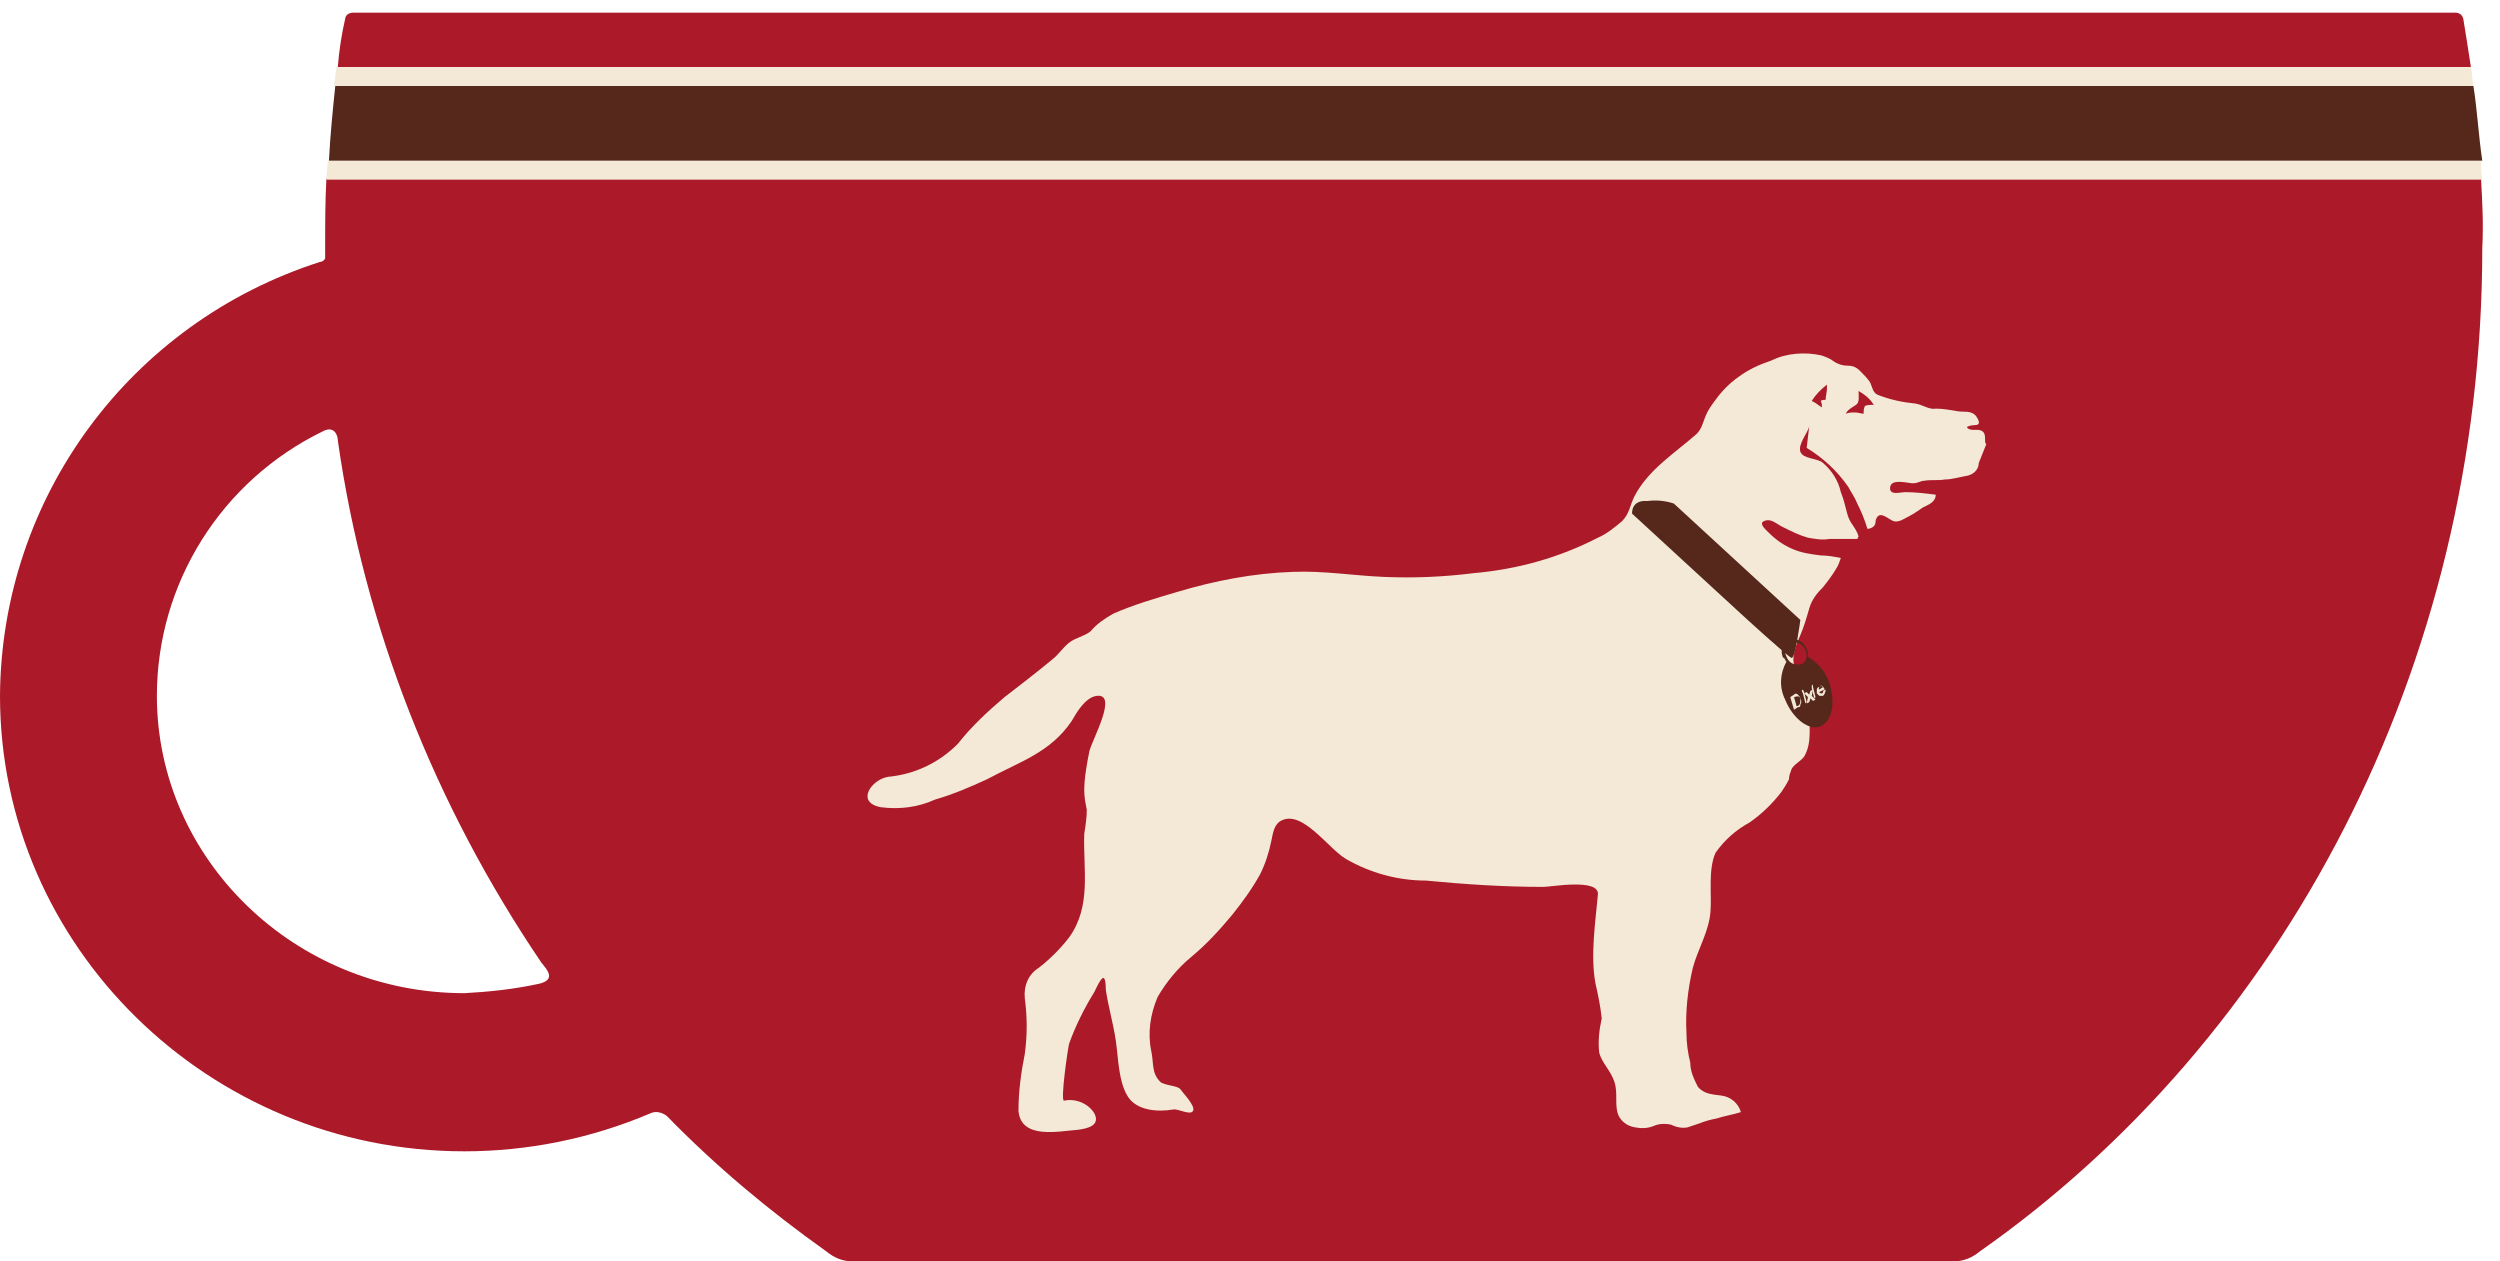 <?xml version="1.0" encoding="utf-8"?>
<!-- Generator: Adobe Illustrator 26.3.1, SVG Export Plug-In . SVG Version: 6.00 Build 0)  -->
<svg version="1.1" id="Layer_1" xmlns="http://www.w3.org/2000/svg" xmlns:xlink="http://www.w3.org/1999/xlink" x="0px" y="0px"
	 viewBox="0 0 197.6 99.7" style="enable-background:new 0 0 197.6 99.7;" xml:space="preserve">
<style type="text/css">
	.st0{fill:#AC1929;}
	.st1{fill:#F4E9D6;}
	.st2{fill:#56281C;}
	.st3{fill:#F1E8D6;}
</style>
<path class="st0" d="M195.3,5.3c-0.2-1.3-0.4-2.6-0.6-3.8C194.6,1,194.1,1,194.1,1H27.9c0,0-0.5,0-0.6,0.4C27,2.7,26.8,4,26.7,5.3
	H195.3z"/>
<path class="st0" d="M196.1,14.1H25.8c-0.1,1.8-0.1,3.6-0.1,5.4v0.9c0,0.1-0.2,0.3-0.4,0.3C10.3,25.5,0.1,39.3,0,55
	c0,19.8,16.5,36,36.7,36c5,0,10-1,14.7-3c0.4-0.2,0.9-0.1,1.3,0.2c3.9,4,8.1,7.5,12.6,10.7c0.6,0.5,1.3,0.8,2.1,0.8h87
	c0.8,0,1.5-0.3,2.1-0.8c23.8-16.7,39.7-46,39.7-79.3C196.3,17.7,196.2,15.9,196.1,14.1L196.1,14.1z M42.4,77.8
	c-1.9,0.4-3.8,0.6-5.7,0.7c-13.4,0-24.3-10.6-24.3-23.5c0-8.9,5.1-17,13.1-20.9c0.9-0.5,1.2,0.3,1.2,0.7
	c2.1,14.8,7.7,28.9,16.1,41.3C43.2,76.6,44.1,77.5,42.4,77.8z"/>
<path class="st1" d="M195.3,5.3H26.6c-0.1,0.5-0.1,1-0.2,1.5h169.1C195.4,6.3,195.4,5.8,195.3,5.3L195.3,5.3z"/>
<path class="st1" d="M196.1,12.7H25.9c0,0.5-0.1,1-0.1,1.5h170.4C196.1,13.7,196.1,13.2,196.1,12.7z"/>
<path class="st2" d="M195.5,6.8H26.5c-0.2,1.9-0.4,3.9-0.5,5.9h170.2C195.9,10.7,195.8,8.7,195.5,6.8z"/>
<path class="st1" d="M156.8,34.2c-0.3-0.4-0.8-0.1-1.2-0.3s0.3-0.3,0.5-0.3c0.5,0,0.3-0.4,0.1-0.7c-0.4-0.5-1-0.3-1.5-0.4
	c-0.6-0.1-1.1-0.2-1.7-0.2c-0.5,0.1-1-0.3-1.6-0.4c-1-0.1-2-0.3-3-0.7c-0.4-0.2-0.4-0.6-0.6-1c-0.2-0.3-0.5-0.6-0.8-0.9
	c-0.3-0.3-0.6-0.4-1-0.4c-0.5,0-0.9-0.2-1.3-0.5c-0.2-0.1-0.4-0.2-0.7-0.3c-1.3-0.3-2.8-0.2-4,0.4c-0.9,0.3-1.8,0.7-2.6,1.3
	c-0.7,0.5-1.3,1.1-1.8,1.8c-0.3,0.4-0.6,0.8-0.8,1.3s-0.3,1-0.7,1.4c-1.7,1.5-3.8,2.8-4.9,4.9c-0.4,0.8-0.4,1.4-1,2
	c-0.6,0.5-1.2,1-1.9,1.3c-3.1,1.6-6.4,2.5-9.8,2.8c-2.4,0.3-4.7,0.4-7.1,0.3c-2.4-0.1-4.8-0.5-7.2-0.4c-3.1,0.1-6.2,0.7-9.2,1.6
	c-1.7,0.5-3.4,1-5,1.7c-0.7,0.4-1.3,0.8-1.8,1.4c-0.5,0.4-1.2,0.5-1.7,0.9s-0.8,0.9-1.3,1.3c-1.2,1-2.5,2-3.8,3
	c-1.3,1.1-2.6,2.3-3.7,3.7c-1.5,1.5-3.4,2.4-5.5,2.6c-1.3,0.2-2.6,2-0.6,2.4c1.5,0.2,3,0,4.3-0.6c1.4-0.4,2.8-1,4.1-1.6
	c2.6-1.4,5-2.1,6.7-4.6c0.4-0.7,1.1-1.9,2-2c1.7-0.2-0.4,3.5-0.6,4.4c-0.2,1-0.4,2.1-0.4,3.1c0,0.5,0.1,1,0.2,1.5
	c0,0.6-0.1,1.3-0.2,1.9c-0.1,2.8,0.6,5.7-1.2,8.2c-0.7,0.9-1.5,1.7-2.4,2.4c-0.8,0.5-1.2,1.4-1.1,2.4c0.2,1.5,0.2,2.9,0,4.4
	c-0.3,1.5-0.5,3-0.5,4.5c0.2,2.3,3.2,1.6,4.7,1.5c0.7-0.1,1.8-0.3,1.3-1.3c-0.5-0.8-1.5-1.2-2.4-1c-0.3,0,0.3-4.1,0.4-4.5
	c0.5-1.4,1.2-2.8,2-4.1c0.1-0.2,0.5-1.1,0.7-1.1s0.2,0.7,0.2,0.9c0.2,1.4,0.6,2.7,0.8,4.1s0.2,3.1,0.9,4.3s2.4,1.3,3.6,1.1
	c0.4-0.1,1.4,0.5,1.6,0.1s-0.8-1.4-1-1.7s-1.3-0.3-1.6-0.6C91,84.8,91.2,84,91,83.1c-0.3-1.4-0.1-2.9,0.5-4.3
	c0.7-1.2,1.6-2.3,2.7-3.2c1.2-1,2.2-2.1,3.2-3.3c0.8-1,1.6-2.1,2.2-3.2c0.4-0.8,0.7-1.7,0.9-2.7c0.1-0.5,0.2-1.2,0.7-1.5
	c1.7-1,3.8,2.2,5.2,3c1.9,1.1,4.1,1.7,6.3,1.7c3.1,0.3,6.2,0.5,9.3,0.5c0.6,0,4.4-0.7,4.3,0.6c-0.2,2.2-0.6,4.8-0.2,7
	c0.2,0.9,0.4,1.8,0.5,2.8c-0.2,0.9-0.3,1.8-0.2,2.7c0.2,0.8,0.9,1.4,1.2,2.3s0,1.8,0.3,2.6c0.2,0.5,0.7,0.9,1.3,1
	c0.5,0.1,1,0.1,1.5-0.1c0.4-0.2,1-0.2,1.4-0.1c0.4,0.2,0.9,0.3,1.3,0.2c0.3-0.1,0.6-0.2,0.9-0.3c0.5-0.2,0.9-0.3,1.4-0.4
	c0.6-0.2,1.3-0.3,1.9-0.5c-0.2-0.7-0.8-1.2-1.5-1.3c-0.7-0.1-1.4-0.1-1.9-0.7c-0.3-0.6-0.6-1.2-0.6-1.9c-0.2-0.8-0.3-1.6-0.3-2.3
	c-0.1-1.7,0.1-3.5,0.5-5.2c0.4-1.5,1.3-2.9,1.4-4.5c0.1-1.3-0.2-3.3,0.4-4.6c0.7-1,1.6-1.8,2.7-2.4c1-0.7,1.8-1.5,2.5-2.4
	c0.2-0.3,0.4-0.6,0.6-1c0-0.3,0.1-0.5,0.2-0.8c0.2-0.4,0.7-0.6,1-1c0.7-1.2,0.3-2.5,0.5-3.8c0.4-0.1,0.8-0.2,1.2-0.3
	c-0.2-0.3-0.5-0.7-0.8-1c-0.2-0.3-0.3-0.8-0.6-1.1s-0.9-0.5-1-0.8c-0.4-0.8,0.1-1.9,0.4-2.6c0.3-0.7,0.5-1.4,0.7-2.1
	c0.2-0.7,0.6-1.2,1.1-1.7c0.4-0.5,0.7-0.9,1-1.4c0.2-0.3,0.3-0.6,0.4-0.9c-0.5-0.1-1.1-0.2-1.6-0.2c-0.8-0.1-1.5-0.2-2.2-0.5
	c-0.7-0.3-1.3-0.7-1.9-1.3c-0.2-0.2-0.8-0.7-0.4-0.9c0.6-0.3,1.1,0.3,1.6,0.5c0.6,0.3,1.2,0.6,1.9,0.8c0.6,0.1,1.1,0.2,1.7,0.1h0.9
	c0.1,0,1,0,1.3,0l0.1-0.2c-0.1-0.4-0.4-0.8-0.6-1.1c-0.2-0.3-0.3-0.7-0.4-1.1c-0.1-0.4-0.2-0.8-0.4-1.3c-0.2-0.9-0.7-1.7-1.4-2.3
	c-0.4-0.4-1.6-0.3-1.8-0.9s0.6-1.5,0.7-2l-0.2,1.7c1.3,0.8,2.4,1.8,3.3,3.1c0.2,0.4,0.5,0.8,0.7,1.3c0.3,0.6,0.6,1.3,0.8,2
	c0.2,0,0.4-0.1,0.5-0.2c0.2-0.2,0.1-0.4,0.2-0.6c0.3-0.7,1,0.1,1.4,0.2s0.8-0.2,1.2-0.4c0.4-0.2,0.8-0.5,1.1-0.7c0.4-0.2,1-0.4,1-1
	c-0.8-0.1-1.6-0.2-2.4-0.2c-0.4,0-1.3,0.3-1.2-0.4s1.4-0.3,1.8-0.3s0.6-0.2,0.9-0.2c0.5-0.1,1.1,0,1.6-0.1c0.6,0,1.2-0.2,1.8-0.3
	c0.5-0.1,0.9-0.5,0.9-1c0.2-0.5,0.4-1,0.6-1.5C156.8,35,157,34.5,156.8,34.2L156.8,34.2z M144.4,30.7c0,0.3-0.1,0.6-0.1,0.9
	c-0.1,0-0.3,0-0.4,0.1c0.1,0.1,0.1,0.3,0.1,0.5c-0.2-0.1-0.5-0.4-0.8-0.5c0.3-0.5,0.7-0.9,1.2-1.3C144.4,30.4,144.4,30.7,144.4,30.7
	z M147.4,32.1c-0.1,0.2-0.1,0.4-0.1,0.6c-0.2,0-0.4-0.1-0.7-0.1c-0.2,0-0.5,0-0.7,0.1c0.1-0.3,0.5-0.5,0.8-0.7s0.2-0.7,0.2-1.1
	c0.5,0.3,0.9,0.6,1.2,1.1C147.9,32,147.5,32,147.4,32.1L147.4,32.1z"/>
<path class="st2" d="M132.3,39.8l10,9.2c0,0-0.4,3.1-0.7,3s-3.9-3.4-3.9-3.4l-8.7-8c0,0-0.1-1.1,1.2-1
	C131,39.5,131.7,39.6,132.3,39.8L132.3,39.8z"/>
<path class="st2" d="M144.6,54c-0.3-0.9-0.9-1.6-1.7-2.1c0-0.2,0-0.4-0.1-0.6c-0.2-0.6-0.8-0.9-1.4-0.7c-0.5,0.2-0.7,0.8-0.5,1.3
	c0,0,0,0.1,0.1,0.1c0.1,0.1,0.1,0.2,0.2,0.3c-0.5,0.9-0.6,2-0.1,3c0.6,1.5,1.9,2.5,2.8,2.1S145.1,55.6,144.6,54L144.6,54z
	 M141.6,50.8c0.5-0.1,0.9,0.1,1.1,0.6c0.2,0.4,0.1,0.9-0.3,1.1c0,0,0,0-0.1,0c-0.5,0.1-0.9-0.1-1.1-0.6
	C141,51.5,141.1,51,141.6,50.8L141.6,50.8L141.6,50.8z"/>
<path class="st3" d="M142.1,55.9l-0.3,0.2l-0.3-1l0.3-0.2c0.1-0.1,0.2-0.1,0.3,0c0.1,0.1,0.2,0.2,0.2,0.3c0.1,0.2,0.1,0.3,0,0.5
	C142.3,55.8,142.3,55.9,142.1,55.9z M141.8,55.1l0.2,0.7l0.1,0c0.2-0.1,0.2-0.3,0.2-0.5C142.3,55,142.1,55,141.8,55.1L141.8,55.1
	L141.8,55.1z"/>
<path class="st3" d="M142.4,54.6l0.1-0.1l0.1,0.2l-0.1,0.1L142.4,54.6z M142.5,54.8l0.1-0.1l0.2,0.8l-0.1,0.1L142.5,54.8z"/>
<path class="st3" d="M143.1,55.2l-0.1,0.3l-0.2,0.1l0.1-0.5l-0.3-0.3l0.2-0.1l0.2,0.2l0.1-0.3l0.2-0.1l-0.1,0.5l0.3,0.3l-0.2,0.1
	L143.1,55.2z"/>
<path class="st3" d="M143.2,54.2l0.1-0.1v0.2l-0.1,0.1L143.2,54.2L143.2,54.2z M143.2,54.4l0.1-0.1l0.2,0.8l-0.1,0.1
	C143.4,55.2,143.2,54.4,143.2,54.4z"/>
<path class="st3" d="M143.8,54.7c0,0.1,0.1,0.1,0.2,0.1c0,0,0,0,0,0c0.1,0,0.1-0.1,0.1-0.2l0.2-0.1c0,0.2-0.1,0.4-0.2,0.5
	c-0.1,0-0.2,0-0.3,0c-0.1-0.1-0.1-0.1-0.2-0.2c0-0.1,0-0.2,0-0.3c0-0.1,0.1-0.2,0.2-0.2c0.1-0.1,0.2-0.1,0.3,0
	c0.1,0.1,0.1,0.1,0.1,0.2l0,0L143.8,54.7L143.8,54.7z M143.8,54.5l0.3-0.2c0-0.1-0.1-0.1-0.2-0.1h0
	C143.8,54.3,143.7,54.4,143.8,54.5L143.8,54.5L143.8,54.5z"/>
</svg>
